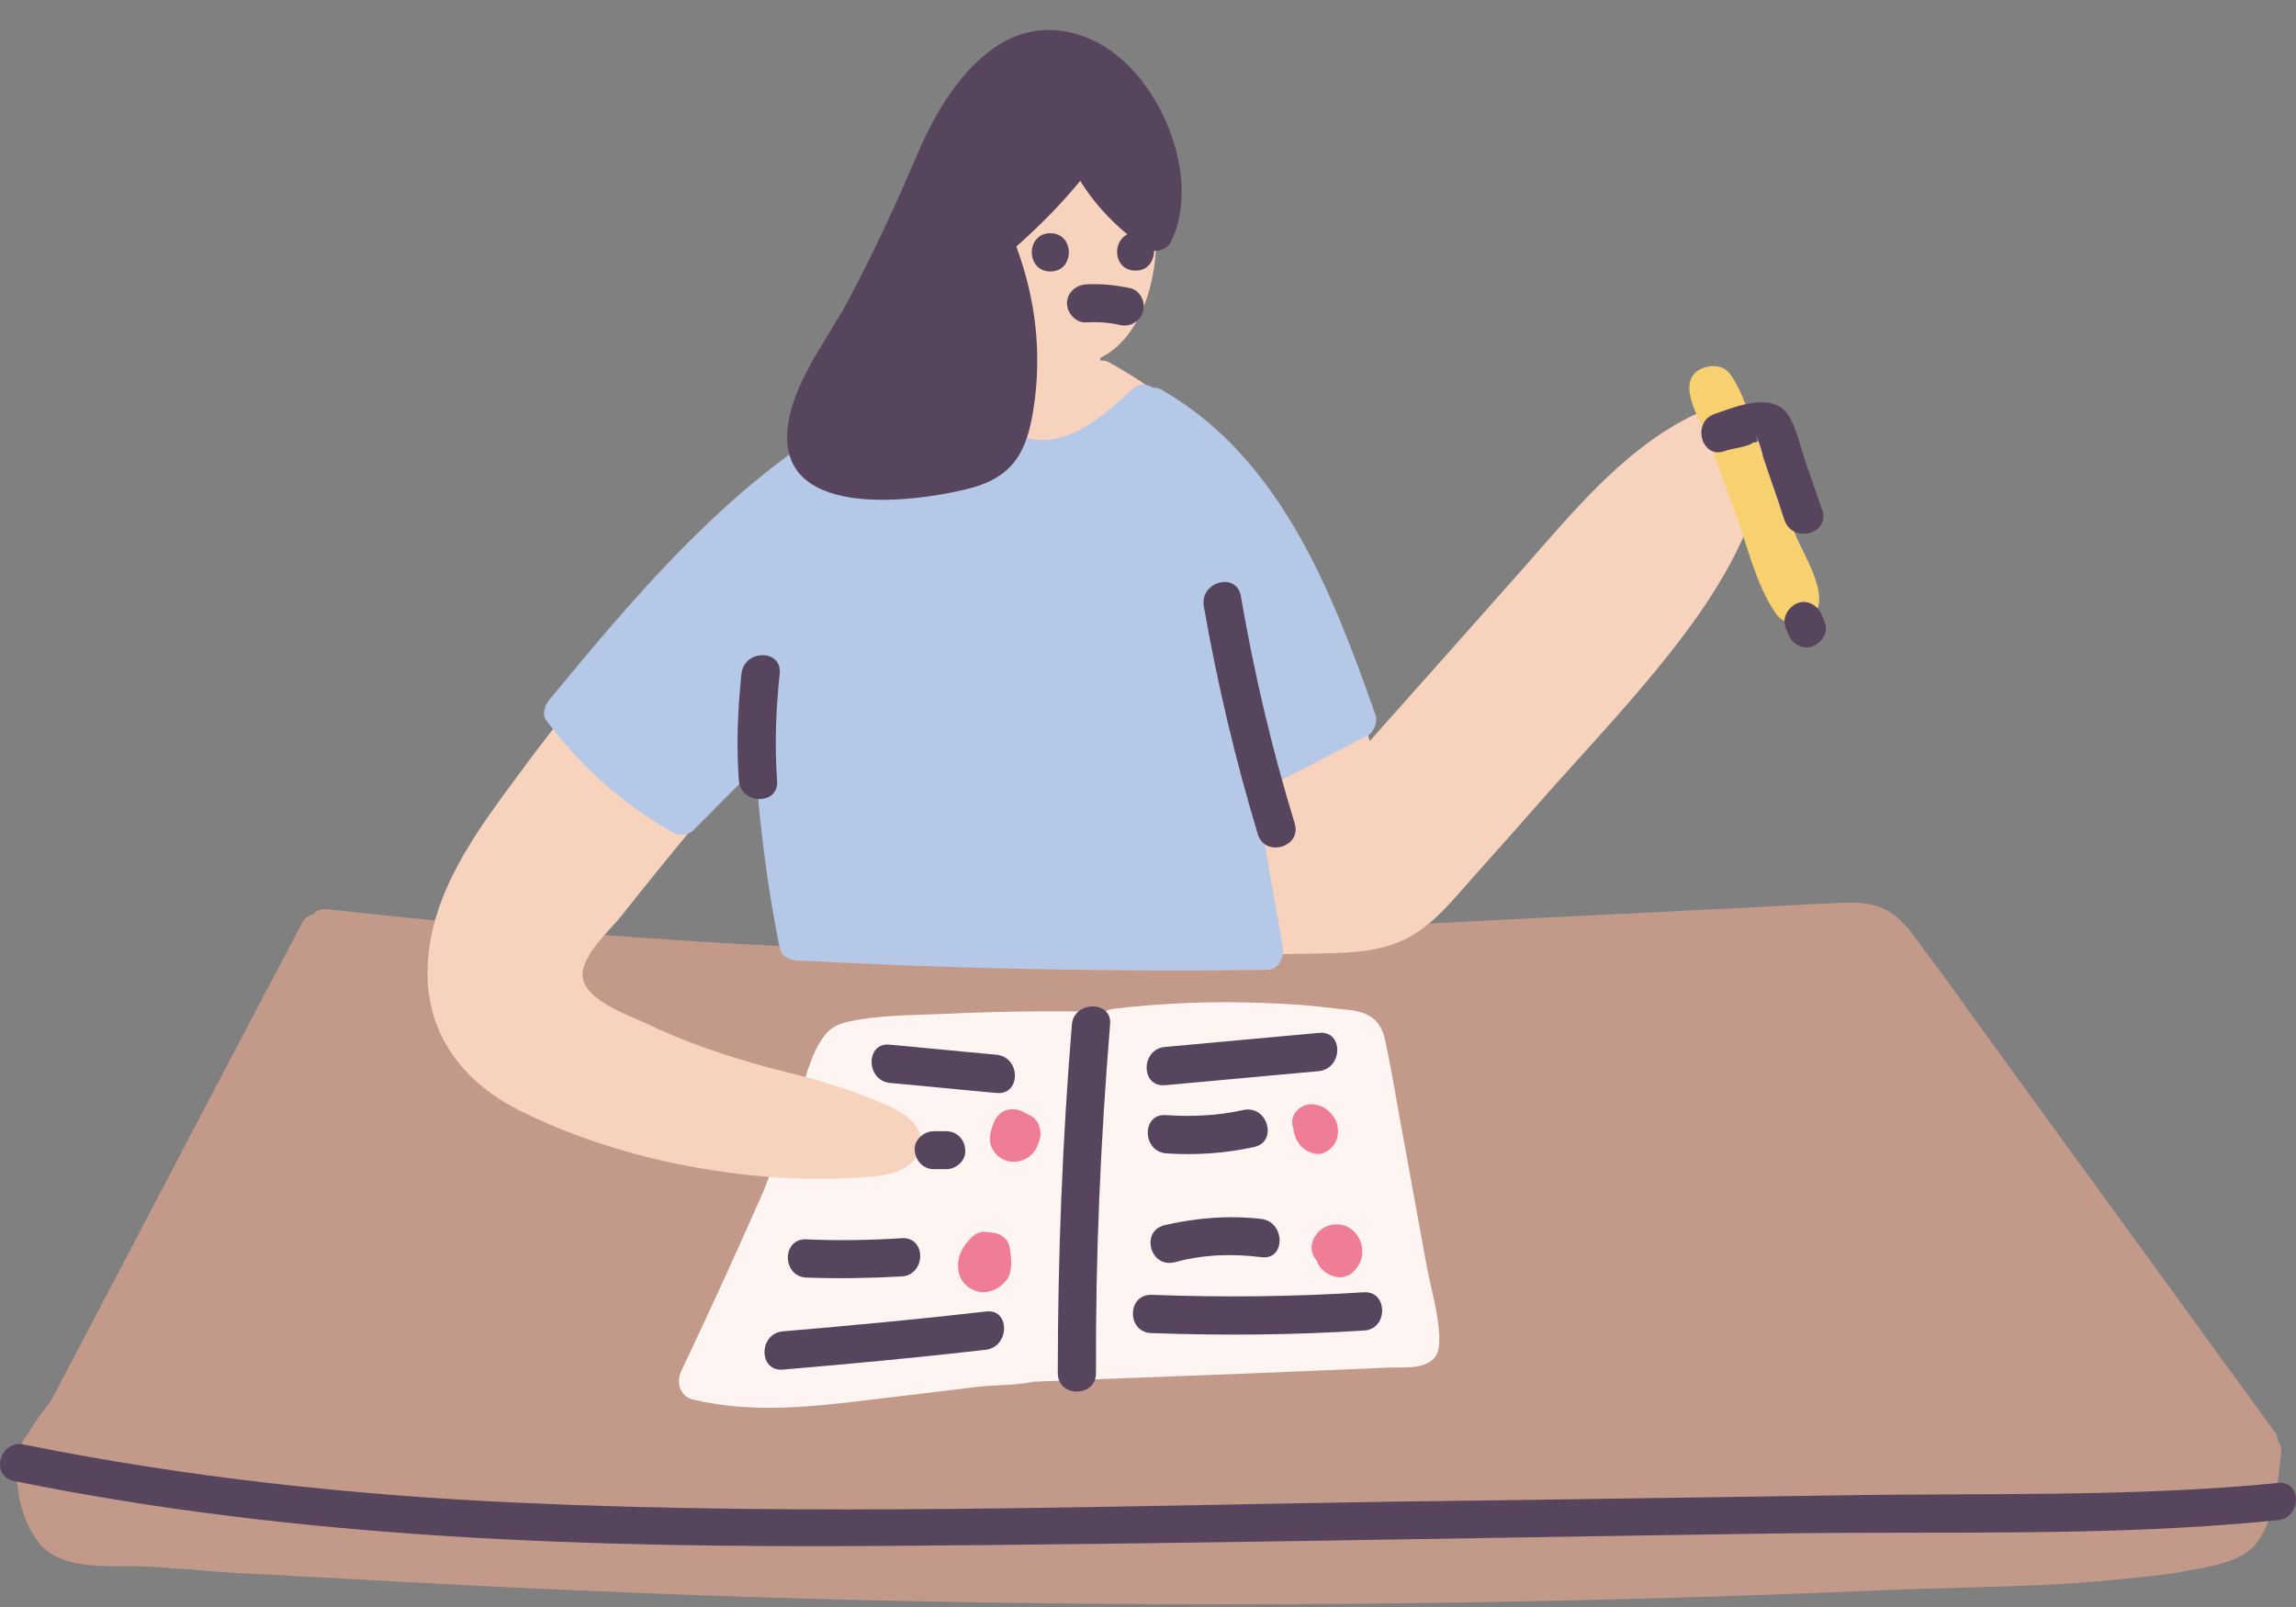 <?xml version="1.0" encoding="UTF-8"?>
<svg width="300px" height="210px" viewBox="0 0 300 210" version="1.1" xmlns="http://www.w3.org/2000/svg" xmlns:xlink="http://www.w3.org/1999/xlink">
    <rect x="0" y="0" width="300" height="210" fill="#808080" stroke="none"/>
    <title>pluto-done-1 copy</title>
    <g id="Page-1" stroke="none" stroke-width="1" fill="none" fill-rule="evenodd">
        <g id="Desktop.Science" transform="translate(-981, -1150)" fill-rule="nonzero">
            <g id="Body.ExposureTherapy" transform="translate(179, 1079)">
                <g id="pluto-done-1-copy" transform="translate(802, 71)">
                    <g id="Group" transform="translate(1.905, 0)">
                        <g id="Path">
                            <path d="M295.702,188.259 C295.702,187.845 295.627,187.432 295.29,187.094 C286.543,175.107 277.833,163.045 269.087,151.058 L256.023,133.059 C253.958,130.128 251.856,127.234 249.716,124.416 C248.214,122.425 246.9,120.17 244.573,118.93 C242.396,117.765 239.918,117.915 237.591,118.028 C233.761,118.178 229.932,118.441 226.028,118.629 C218.633,118.968 211.237,119.381 203.805,119.719 L159.282,121.974 C143.891,122.725 128.574,123.477 113.183,124.228 C89.045,123.326 64.944,121.485 40.881,118.817 C40.055,118.742 39.455,118.968 39.042,119.494 C38.441,119.569 37.878,119.982 37.54,120.658 C26.541,141.476 15.654,162.368 4.692,183.186 C3.529,184.614 2.44,186.117 1.614,187.582 C1.201,187.996 0.938,188.484 0.863,189.161 L0.863,189.236 L0.863,189.311 C-0.45,193.069 0.713,198.63 3.266,201.711 C6.344,205.469 12.989,204.454 17.231,204.717 C18.995,204.792 20.797,204.98 22.562,205.055 C26.653,205.469 30.708,205.657 33.974,205.807 C35.475,205.882 36.977,205.957 38.478,206.07 C38.741,206.07 38.891,206.07 39.154,206.07 C61.716,207.385 84.24,208.4 106.801,209.001 C152.975,210.166 199.15,209.753 245.211,207.761 C255.122,207.348 265.52,207.423 275.393,206.333 C278.134,206.07 280.874,205.845 283.615,205.319 C286.618,204.717 291.01,204.229 293,201.561 C295.327,198.48 295.74,193.632 296.153,189.912 C296.19,189.198 296.04,188.597 295.702,188.259 Z" fill="#C39A8A"></path>
                            <path d="M186.161,174.543 C186.011,171.537 185.072,168.381 184.509,165.45 C183.42,159.362 182.257,153.2 181.168,147.112 C180.567,143.956 180.079,140.687 179.404,137.53 C179.066,135.877 178.916,134.299 177.564,133.134 C176.25,132.044 174.411,131.969 172.834,131.819 C169.606,131.405 166.34,131.142 163.111,131.067 C156.617,130.804 150.122,131.067 143.628,131.819 C143.215,131.894 142.802,131.969 142.464,132.232 C135.482,132.082 128.499,132.157 121.517,132.495 C117.763,132.645 113.934,132.645 110.292,133.247 C108.378,133.585 106.876,133.848 105.713,135.501 C103.948,137.831 103.31,141.25 102.296,143.918 C100.983,147.413 99.631,150.983 98.317,154.477 C98.167,154.891 97.979,155.304 97.829,155.717 C94.338,163.646 90.772,171.462 87.093,179.203 C86.417,180.631 86.943,182.434 88.594,182.885 C96.665,184.802 104.661,183.787 112.733,182.81 L125.796,181.232 C127.786,180.969 130.714,181.082 133.117,180.556 C145.355,180.067 157.555,179.654 169.793,179.128 C173.022,178.977 176.288,178.865 179.516,178.714 C181.281,178.639 183.908,178.977 185.335,177.625 C186.161,176.873 186.161,175.708 186.161,174.543 Z" fill="#FEF5F2"></path>
                            <path d="M218.595,54.636 C209.849,59.146 203.279,67.3 196.972,74.439 C190.328,81.917 183.758,89.357 177.076,96.835 C171.332,77.107 161.76,57.605 143.065,47.384 C142.652,47.121 142.314,47.121 141.901,47.121 C141.901,47.046 141.826,46.858 141.826,46.783 C147.495,44.04 149.409,35.961 149.146,30.212 C149.071,28.709 148.884,27.281 148.546,25.89 C148.546,24.801 148.546,23.824 148.546,22.734 C148.208,16.496 145.054,9.507 138.147,8.492 C131.39,7.515 126.848,13.828 124.67,19.314 C122.08,25.74 121.592,33.706 124.52,40.057 C125.947,43.213 128.762,45.618 132.103,46.896 C132.103,46.971 132.103,47.046 132.103,47.159 L132.103,49.15 C112.808,47.722 97.491,64.632 85.516,77.558 C78.459,85.149 71.776,93.115 65.62,101.532 C60.214,108.859 54.395,116.675 53.982,126.182 C53.57,135.088 58.637,141.589 66.446,145.346 C75.268,149.668 84.991,152.26 94.826,153.425 C99.819,154.026 104.812,154.177 109.88,153.914 C112.695,153.763 117.463,153.576 118.288,150.006 C119.114,146.323 114.797,144.745 112.207,143.693 C107.815,141.852 103.235,140.687 98.58,139.522 C93.024,138.019 87.581,136.178 82.438,133.698 C80.11,132.608 73.804,130.466 74.217,127.046 C74.554,124.379 77.895,121.485 79.472,119.456 C86.117,111.039 92.949,102.885 100.007,94.806 C101.02,103.223 101.846,111.79 103.685,120.02 C104.361,122.763 105.863,124.341 108.753,124.679 C114.009,125.28 119.565,124.942 124.82,124.942 C134.881,125.017 144.942,125.017 154.928,124.867 C159.92,124.792 164.988,124.717 169.981,124.604 C173.66,124.529 177.564,124.529 181.055,123.026 C184.96,121.372 187.625,117.953 190.365,114.872 C193.856,110.964 197.348,107.056 200.764,103.148 C206.77,96.422 212.927,89.921 218.333,82.669 C223.063,76.356 227.305,69.028 228.806,61.1 C229.82,54.035 224.151,51.705 218.595,54.636 Z" fill="#F7D3BD"></path>
                            <path d="M177.827,93.453 C172.158,77.37 165.439,59.897 149.972,50.991 C149.559,50.728 149.146,50.653 148.733,50.653 C147.908,50.165 146.819,50.052 145.993,50.916 C142.652,53.922 138.748,57.643 133.943,57.492 C129.776,57.417 127.786,53.735 124.708,51.668 C118.401,47.347 110.555,53.171 105.149,56.666 C91.185,65.834 80.373,78.723 69.862,91.461 C69.261,92.213 68.848,93.378 69.524,94.205 C74.029,100.217 79.51,105.102 86.004,108.784 C86.905,109.273 88.069,109.122 88.745,108.446 C91.41,105.778 94.075,103.035 96.816,100.367 C97.416,108.296 98.392,116.112 99.969,123.852 C100.119,124.867 101.208,125.506 102.146,125.506 C122.606,126.596 143.065,127.009 163.524,126.746 C165.101,126.746 165.927,125.318 165.701,123.815 C164.801,118.254 163.637,112.655 162.886,106.981 C162.285,102.81 165.964,101.72 169.043,100.142 C171.708,98.714 174.373,97.399 177.039,95.971 C177.564,95.52 178.165,94.355 177.827,93.453 Z" fill="#B6C8E8"></path>
                            <path d="M140.737,5.186 C129.25,0.113 121.705,11.273 117.876,20.329 C115.21,26.642 112.32,32.804 109.129,38.892 C106.463,43.965 102.146,49.3 101.133,55.05 C98.88,67.938 116.937,65.721 124.257,63.955 C130.339,62.527 132.253,59.296 133.154,53.284 C134.243,46.219 133.417,39.117 130.977,32.466 C130.977,32.391 130.902,32.316 130.902,32.203 C133.905,29.535 136.721,26.717 139.236,23.636 C140.888,26.304 142.99,28.633 145.392,30.625 C143.328,31.639 143.628,35.36 146.481,35.36 C148.133,35.36 148.884,34.044 148.884,32.767 C149.709,32.842 150.648,32.429 151.061,31.677 C155.378,23.072 149.372,9.018 140.737,5.186 Z" fill="#57455E"></path>
                            <path d="M135.332,30.475 C132.103,30.475 132.103,35.472 135.332,35.472 C138.56,35.472 138.56,30.475 135.332,30.475 Z" fill="#57455E"></path>
                            <path d="M145.73,37.652 C143.816,37.238 141.901,37.051 139.987,37.163 C138.673,37.238 137.509,38.253 137.509,39.643 C137.509,40.883 138.673,42.236 139.987,42.123 C141.488,42.048 142.915,42.123 144.379,42.462 C145.693,42.8 147.044,42.048 147.457,40.695 C147.795,39.38 147.044,37.915 145.73,37.652 Z" fill="#57455E"></path>
                            <path d="M130.001,162.895 C129.738,161.73 128.687,161.128 127.598,161.053 C127.336,161.053 126.998,160.978 126.773,160.978 C125.947,160.903 125.121,161.467 124.595,162.218 C124.445,162.368 124.257,162.556 124.182,162.707 C123.431,163.721 123.094,164.961 123.356,166.201 C123.619,167.704 125.008,168.794 126.51,168.869 C127.824,168.869 129.1,168.118 129.851,166.953 C130.414,165.713 130.226,164.21 130.001,162.895 Z" fill="#EF7D95"></path>
                            <path d="M132.741,145.797 C132.404,145.647 132.066,145.459 131.84,145.309 C131.427,145.158 131.09,144.971 130.677,144.971 C129.438,144.82 128.349,145.572 127.936,146.737 C127.598,147.638 127.261,148.578 127.523,149.555 C127.861,150.645 128.687,151.471 129.776,151.734 C130.939,151.997 132.103,151.659 132.929,150.832 C133.53,150.231 133.83,149.405 134.018,148.578 C134.168,147.638 133.83,146.323 132.741,145.797 Z" fill="#EF7D95"></path>
                            <path d="M174.411,160.452 C172.646,159.362 170.094,160.302 169.568,162.368 C169.305,163.195 169.568,164.135 170.169,164.773 C170.244,164.924 170.244,165.036 170.319,165.187 C170.807,166.013 171.558,166.615 172.571,166.84 C173.059,166.99 173.66,166.915 174.223,166.69 C174.711,166.427 175.049,166.089 175.387,165.675 C176.663,164.059 176.175,161.542 174.411,160.452 Z" fill="#EF7D95"></path>
                            <path d="M172.421,146.06 C171.745,144.971 170.657,144.294 169.418,144.294 C168.104,144.294 166.828,145.459 166.94,146.774 C166.94,147.037 167.015,147.263 167.09,147.451 C167.166,148.691 167.916,149.931 169.005,150.457 C169.606,150.72 170.244,150.945 170.92,150.72 C171.595,150.457 172.008,150.119 172.421,149.555 C173.097,148.54 173.097,147.075 172.421,146.06 Z" fill="#EF7D95"></path>
                            <path d="M160.596,145.046 C157.255,145.797 153.876,145.948 150.46,145.722 C147.232,145.459 147.307,150.457 150.46,150.72 C154.364,150.983 158.118,150.72 161.947,149.893 C165.101,149.217 163.749,144.407 160.596,145.046 Z" fill="#57455E"></path>
                            <path d="M162.924,159.287 C158.606,158.799 154.439,159.137 150.197,160.114 C147.119,160.941 148.358,165.675 151.511,164.961 C155.265,163.947 158.982,163.796 162.924,164.285 C166.077,164.698 166.077,159.701 162.924,159.287 Z" fill="#57455E"></path>
                            <path d="M115.923,161.805 C111.757,162.068 107.59,162.143 103.46,161.955 C100.232,161.805 100.232,166.803 103.46,166.953 C107.627,167.103 111.794,167.028 115.923,166.803 C119.077,166.615 119.189,161.617 115.923,161.805 Z" fill="#57455E"></path>
                            <path d="M121.742,147.826 L120.09,147.826 C118.777,147.826 117.5,148.991 117.613,150.306 C117.688,151.622 118.701,152.786 120.09,152.786 L121.742,152.786 C123.056,152.786 124.332,151.622 124.22,150.306 C124.182,148.991 123.169,147.826 121.742,147.826 Z" fill="#57455E"></path>
                            <path d="M138.147,133.885 C136.908,149.029 136.308,164.285 136.308,179.428 C136.308,182.66 141.301,182.66 141.301,179.428 C141.225,164.172 141.901,149.029 143.14,133.885 C143.478,130.729 138.41,130.729 138.147,133.885 Z" fill="#57455E"></path>
                            <path d="M232.973,70.531 C231.321,66.774 229.745,62.941 228.243,59.033 C227.004,55.876 226.253,51.856 224.264,49.037 C223.588,48.023 222.612,47.722 221.448,47.873 C216.718,48.774 219.609,53.885 220.848,56.365 C220.923,56.515 221.111,56.778 221.186,56.853 C222.349,60.198 223.513,63.504 224.752,66.774 C226.329,71.02 227.492,76.356 230.083,80.113 C230.571,80.79 231.321,81.428 232.26,81.353 C238.867,80.94 234.475,73.8 232.973,70.531 Z" fill="#F7D16F"></path>
                            <path d="M236.202,66.698 C235.451,64.519 234.7,62.377 233.949,60.198 C233.349,58.356 232.861,56.102 231.884,54.448 C229.895,51.029 224.902,53.133 222.087,54.11 C219.083,55.2 220.435,60.01 223.4,58.958 C224.489,58.544 226.404,58.469 227.23,57.793 C227.642,57.868 227.83,57.718 227.642,57.304 C227.567,56.816 227.567,56.816 227.718,57.379 C228.055,58.056 228.318,59.033 228.468,59.709 C229.369,62.452 230.383,65.195 231.284,68.051 C232.41,71.02 237.215,69.78 236.202,66.698 Z" fill="#57455E"></path>
                            <path d="M236.539,81.428 C236.464,81.09 236.277,80.752 236.202,80.527 C235.789,79.287 234.437,78.347 233.123,78.761 C231.884,79.174 230.946,80.527 231.359,81.842 C231.434,82.18 231.622,82.518 231.697,82.744 C232.11,83.984 233.461,84.923 234.775,84.51 C236.051,84.096 237.065,82.706 236.539,81.428 Z" fill="#57455E"></path>
                        </g>
                        <path d="M167.278,107.657 C164.275,97.849 161.947,87.929 160.221,77.859 C159.62,74.702 154.89,76.017 155.378,79.174 C157.142,89.244 159.47,99.165 162.436,108.972 C163.336,112.091 168.179,110.738 167.278,107.657 Z" id="Path" fill="#57455E"></path>
                        <path d="M94.976,88.042 C94.488,92.701 94.3,97.361 94.638,102.02 C94.901,105.177 99.894,105.252 99.631,102.02 C99.293,97.361 99.481,92.701 99.969,88.042 C100.307,84.773 95.314,84.848 94.976,88.042 Z" id="Path" fill="#57455E"></path>
                        <path d="M170.432,134.975 C163.712,135.576 157.03,136.215 150.31,136.816 C147.157,137.079 147.082,142.077 150.31,141.814 C157.03,141.213 163.712,140.574 170.432,139.973 C173.585,139.635 173.66,134.637 170.432,134.975 Z" id="Path" fill="#57455E"></path>
                        <path d="M128.312,137.831 C123.657,137.418 119.002,136.929 114.347,136.516 C111.193,136.178 111.193,141.175 114.347,141.513 C119.002,141.927 123.657,142.415 128.312,142.829 C131.503,143.129 131.503,138.169 128.312,137.831 Z" id="Path" fill="#57455E"></path>
                        <path d="M126.923,171.387 C118.101,172.401 109.204,173.228 100.382,173.98 C97.229,174.243 97.153,179.24 100.382,178.977 C109.279,178.226 118.101,177.399 126.923,176.385 C130.076,175.971 130.076,170.974 126.923,171.387 Z" id="Path" fill="#57455E"></path>
                        <path d="M176.325,168.869 C167.09,169.47 157.781,169.546 148.546,169.207 C145.317,169.132 145.317,174.13 148.546,174.205 C157.856,174.543 167.09,174.468 176.325,173.867 C179.479,173.717 179.479,168.719 176.325,168.869 Z" id="Path" fill="#57455E"></path>
                    </g>
                    <path d="M297.642,193.792 C278.668,195.673 259.242,195.083 240.117,195.415 C220.879,195.673 201.567,196.006 182.329,196.227 C144.192,196.817 105.904,198.109 67.767,196.375 C46.05,195.378 24.483,193.09 3.141,188.773 C-0.015,188.109 -1.368,192.869 1.826,193.533 C39.136,201.135 77.273,202.279 115.223,202.02 C154.111,201.762 193,200.95 231.776,200.397 C253.606,200.065 275.812,200.876 297.567,198.662 C300.798,198.367 300.798,193.459 297.642,193.792 Z" id="Path" fill="#57455E"></path>
                </g>
            </g>
        </g>
    </g>
</svg>